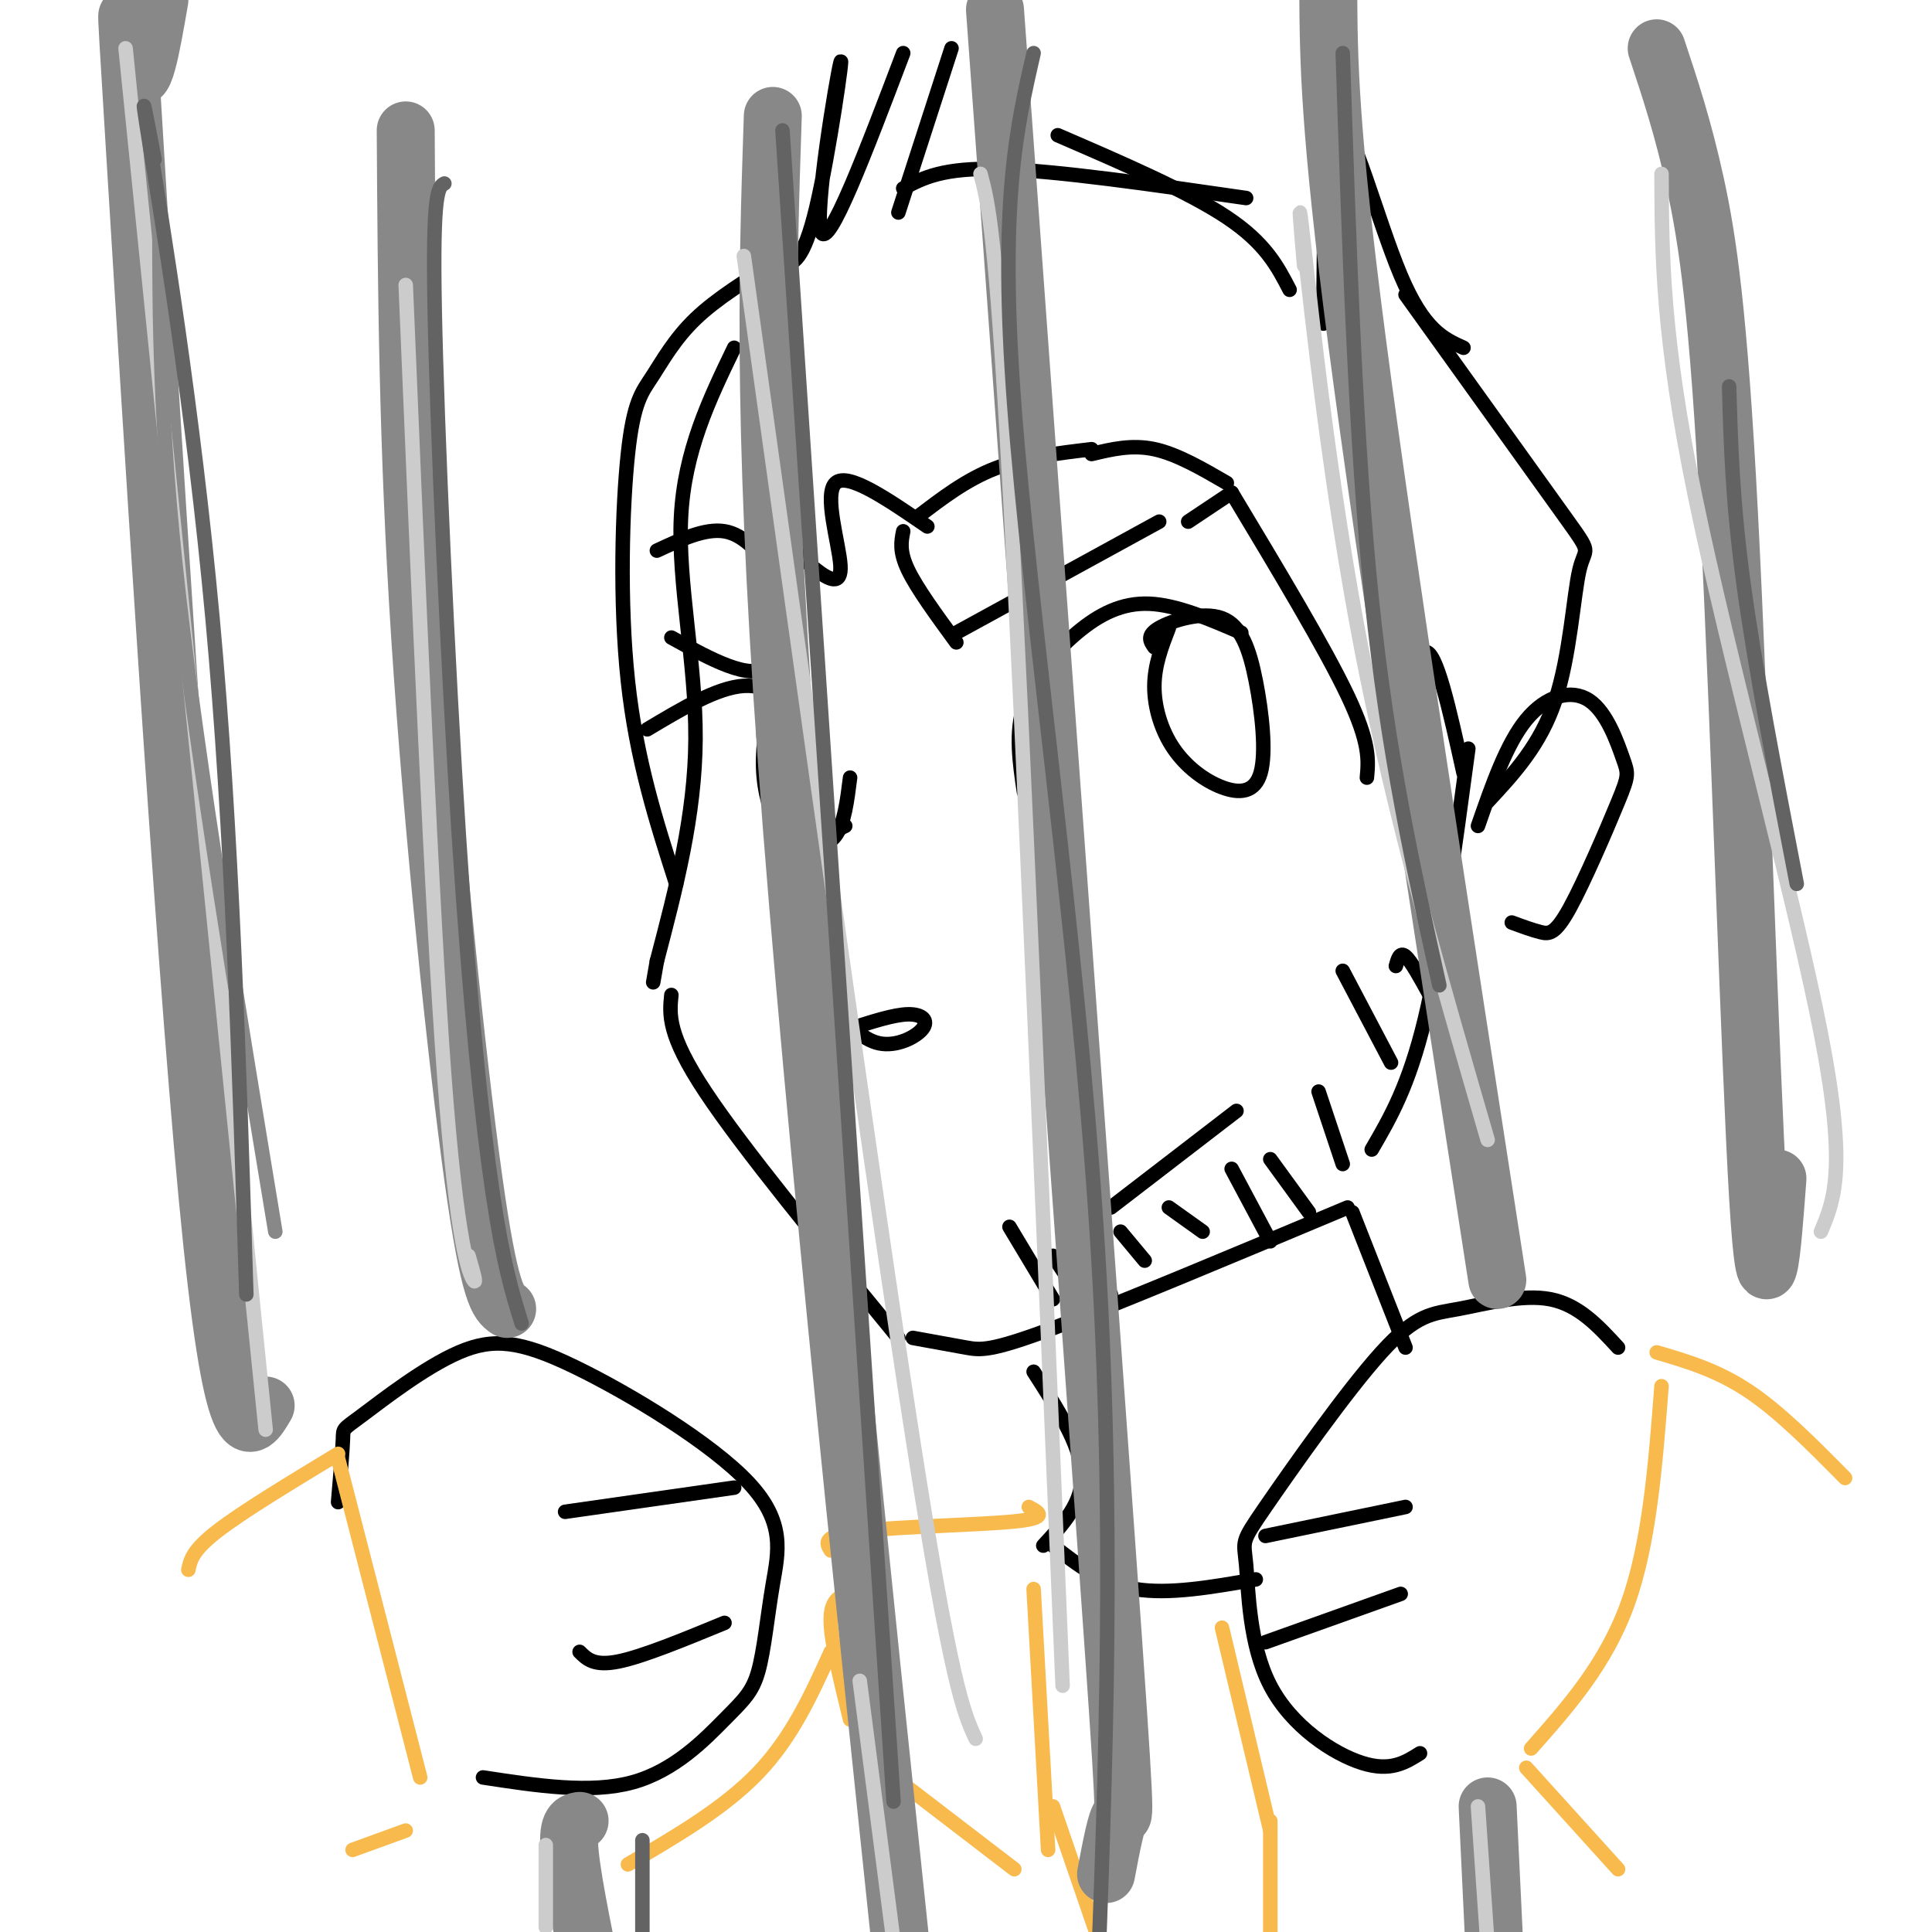 <svg viewBox='0 0 400 400' version='1.1' xmlns='http://www.w3.org/2000/svg' xmlns:xlink='http://www.w3.org/1999/xlink'><g fill='none' stroke='rgb(0,0,0)' stroke-width='3' stroke-linecap='round' stroke-linejoin='round'><path d='M152,72c-5.156,10.689 -10.311,21.378 -11,35c-0.689,13.622 3.089,30.178 3,46c-0.089,15.822 -4.044,30.911 -8,46'/><path d='M136,199c-1.333,7.667 -0.667,3.833 0,0'/><path d='M139,206c-0.417,4.083 -0.833,8.167 7,20c7.833,11.833 23.917,31.417 40,51'/><path d='M189,277c4.000,0.733 8.000,1.467 11,2c3.000,0.533 5.000,0.867 18,-4c13.000,-4.867 37.000,-14.933 61,-25'/><path d='M284,238c3.833,-6.583 7.667,-13.167 11,-27c3.333,-13.833 6.167,-34.917 9,-56'/><path d='M134,151c7.250,-4.333 14.500,-8.667 20,-9c5.500,-0.333 9.250,3.333 13,7'/><path d='M160,142c-1.085,5.944 -2.169,11.888 -2,17c0.169,5.112 1.592,9.391 3,12c1.408,2.609 2.802,3.549 5,4c2.198,0.451 5.199,0.415 7,-2c1.801,-2.415 2.400,-7.207 3,-12'/><path d='M161,143c-1.548,0.476 -3.095,0.952 -3,7c0.095,6.048 1.833,17.667 3,23c1.167,5.333 1.762,4.381 4,3c2.238,-1.381 6.119,-3.190 10,-5'/><path d='M212,164c-0.911,-6.125 -1.821,-12.250 0,-18c1.821,-5.750 6.375,-11.125 11,-15c4.625,-3.875 9.321,-6.250 15,-6c5.679,0.250 12.339,3.125 19,6'/><path d='M242,130c-1.483,3.833 -2.965,7.666 -3,12c-0.035,4.334 1.378,9.168 4,13c2.622,3.832 6.452,6.660 10,8c3.548,1.340 6.813,1.190 8,-3c1.188,-4.190 0.298,-12.422 -1,-19c-1.298,-6.578 -3.003,-11.502 -7,-13c-3.997,-1.498 -10.285,0.429 -13,2c-2.715,1.571 -1.858,2.785 -1,4'/><path d='M198,133c-4.083,-5.583 -8.167,-11.167 -10,-15c-1.833,-3.833 -1.417,-5.917 -1,-8'/><path d='M190,107c5.000,-3.833 10.000,-7.667 16,-10c6.000,-2.333 13.000,-3.167 20,-4'/><path d='M198,131c0.000,0.000 42.000,-23.000 42,-23'/><path d='M226,94c4.167,-1.000 8.333,-2.000 13,-1c4.667,1.000 9.833,4.000 15,7'/><path d='M246,108c0.000,0.000 9.000,-6.000 9,-6'/><path d='M136,114c5.000,-2.333 10.000,-4.667 14,-4c4.000,0.667 7.000,4.333 10,8'/><path d='M161,114c0.833,10.500 1.667,21.000 -2,24c-3.667,3.000 -11.833,-1.500 -20,-6'/><path d='M172,208c3.190,3.613 6.381,7.226 10,8c3.619,0.774 7.667,-1.292 9,-3c1.333,-1.708 -0.048,-3.060 -3,-3c-2.952,0.060 -7.476,1.530 -12,3'/><path d='M230,250c0.000,0.000 26.000,-20.000 26,-20'/><path d='M209,254c0.000,0.000 9.000,15.000 9,15'/><path d='M218,260c0.000,0.000 6.000,9.000 6,9'/><path d='M224,256c0.000,0.000 6.000,12.000 6,12'/><path d='M232,255c0.000,0.000 5.000,6.000 5,6'/><path d='M242,250c0.000,0.000 7.000,5.000 7,5'/><path d='M255,242c0.000,0.000 8.000,15.000 8,15'/><path d='M263,240c0.000,0.000 8.000,11.000 8,11'/><path d='M273,226c0.000,0.000 5.000,15.000 5,15'/><path d='M278,201c0.000,0.000 10.000,19.000 10,19'/><path d='M289,200c0.417,-1.500 0.833,-3.000 2,-2c1.167,1.000 3.083,4.500 5,8'/><path d='M140,183c-4.120,-12.837 -8.239,-25.675 -10,-42c-1.761,-16.325 -1.163,-36.139 0,-47c1.163,-10.861 2.890,-12.770 5,-16c2.110,-3.230 4.603,-7.780 9,-12c4.397,-4.220 10.699,-8.110 17,-12'/><path d='M162,55c2.173,-0.417 4.345,-0.833 7,-12c2.655,-11.167 5.792,-33.083 5,-30c-0.792,3.083 -5.512,31.167 -4,35c1.512,3.833 9.256,-16.583 17,-37'/><path d='M197,10c0.000,0.000 -11.000,34.000 -11,34'/><path d='M187,39c4.083,-2.167 8.167,-4.333 20,-4c11.833,0.333 31.417,3.167 51,6'/><path d='M219,28c13.500,5.833 27.000,11.667 35,17c8.000,5.333 10.500,10.167 13,15'/><path d='M274,67c0.111,-20.956 0.222,-41.911 3,-42c2.778,-0.089 8.222,20.689 13,32c4.778,11.311 8.889,13.156 13,15'/><path d='M291,61c13.542,18.875 27.083,37.750 33,46c5.917,8.250 4.208,5.875 3,11c-1.208,5.125 -1.917,17.750 -5,27c-3.083,9.250 -8.542,15.125 -14,21'/><path d='M158,92c1.088,6.285 2.175,12.571 4,17c1.825,4.429 4.386,7.002 7,9c2.614,1.998 5.281,3.423 5,-1c-0.281,-4.423 -3.509,-14.692 -1,-17c2.509,-2.308 10.754,3.346 19,9'/><path d='M255,102c9.667,16.083 19.333,32.167 24,42c4.667,9.833 4.333,13.417 4,17'/><path d='M289,164c1.833,-14.167 3.667,-28.333 6,-29c2.333,-0.667 5.167,12.167 8,25'/><path d='M306,171c2.956,-8.510 5.912,-17.019 10,-22c4.088,-4.981 9.309,-6.433 13,-4c3.691,2.433 5.851,8.751 7,12c1.149,3.249 1.287,3.427 -1,9c-2.287,5.573 -7.000,16.539 -10,22c-3.000,5.461 -4.286,5.417 -6,5c-1.714,-0.417 -3.857,-1.209 -6,-2'/><path d='M175,210c0.000,0.000 -2.000,-9.000 -2,-9'/><path d='M70,311c0.457,-5.305 0.913,-10.609 1,-13c0.087,-2.391 -0.196,-1.868 4,-5c4.196,-3.132 12.872,-9.917 20,-13c7.128,-3.083 12.709,-2.463 24,3c11.291,5.463 28.292,15.768 36,24c7.708,8.232 6.123,14.391 5,21c-1.123,6.609 -1.786,13.668 -3,18c-1.214,4.332 -2.981,5.935 -7,10c-4.019,4.065 -10.291,10.590 -19,13c-8.709,2.410 -19.854,0.705 -31,-1'/><path d='M117,313c0.000,0.000 35.000,-5.000 35,-5'/><path d='M120,342c1.500,1.500 3.000,3.000 8,2c5.000,-1.000 13.500,-4.500 22,-8'/><path d='M294,363c-3.059,1.931 -6.118,3.862 -12,2c-5.882,-1.862 -14.588,-7.518 -19,-16c-4.412,-8.482 -4.531,-19.790 -5,-25c-0.469,-5.210 -1.289,-4.321 4,-12c5.289,-7.679 16.686,-23.924 24,-32c7.314,-8.076 10.546,-7.982 16,-9c5.454,-1.018 13.130,-3.148 19,-2c5.870,1.148 9.935,5.574 14,10'/><path d='M262,318c0.000,0.000 29.000,-6.000 29,-6'/><path d='M262,340c0.000,0.000 28.000,-10.000 28,-10'/><path d='M214,284c4.833,7.500 9.667,15.000 10,21c0.333,6.000 -3.833,10.500 -8,15'/><path d='M218,320c5.000,3.917 10.000,7.833 17,9c7.000,1.167 16.000,-0.417 25,-2'/><path d='M280,251c0.000,0.000 11.000,28.000 11,28'/></g>
<g fill='none' stroke='rgb(248,186,77)' stroke-width='3' stroke-linecap='round' stroke-linejoin='round'><path d='M213,312c2.156,1.133 4.311,2.267 -3,3c-7.311,0.733 -24.089,1.067 -32,2c-7.911,0.933 -6.956,2.467 -6,4'/><path d='M175,330c-1.583,0.833 -3.167,1.667 -3,6c0.167,4.333 2.083,12.167 4,20'/><path d='M180,364c0.000,0.000 30.000,23.000 30,23'/><path d='M214,329c0.000,0.000 3.000,54.000 3,54'/><path d='M253,337c0.000,0.000 10.000,42.000 10,42'/><path d='M218,374c0.000,0.000 11.000,32.000 11,32'/><path d='M263,377c0.000,0.000 0.000,26.000 0,26'/><path d='M172,342c-4.000,8.833 -8.000,17.667 -15,25c-7.000,7.333 -17.000,13.167 -27,19'/><path d='M344,287c-1.250,16.250 -2.500,32.500 -7,45c-4.500,12.500 -12.250,21.250 -20,30'/><path d='M343,280c6.250,1.833 12.500,3.667 19,8c6.500,4.333 13.250,11.167 20,18'/><path d='M316,366c0.000,0.000 19.000,21.000 19,21'/><path d='M70,302c0.000,0.000 17.000,66.000 17,66'/><path d='M70,301c-9.917,6.000 -19.833,12.000 -25,16c-5.167,4.000 -5.583,6.000 -6,8'/><path d='M84,379c0.000,0.000 -11.000,4.000 -11,4'/></g>
<g fill='none' stroke='rgb(136,136,136)' stroke-width='12' stroke-linecap='round' stroke-linejoin='round'><path d='M310,265c-11.583,-74.750 -23.167,-149.500 -29,-194c-5.833,-44.500 -5.917,-58.750 -6,-73'/><path d='M308,374c0.000,0.000 2.000,42.000 2,42'/><path d='M105,271c-1.800,-1.289 -3.600,-2.578 -7,-27c-3.400,-24.422 -8.400,-71.978 -11,-112c-2.600,-40.022 -2.800,-72.511 -3,-105'/><path d='M120,377c-1.333,0.250 -2.667,0.500 -2,7c0.667,6.500 3.333,19.250 6,32'/><path d='M160,24c-1.133,34.022 -2.267,68.044 4,148c6.267,79.956 19.933,205.844 25,255c5.067,49.156 1.533,21.578 -2,-6'/><path d='M206,2c9.311,127.778 18.622,255.556 23,317c4.378,61.444 3.822,56.556 3,57c-0.822,0.444 -1.911,6.222 -3,12'/><path d='M343,10c2.744,8.250 5.488,16.500 8,28c2.512,11.500 4.792,26.250 7,69c2.208,42.750 4.345,113.500 6,141c1.655,27.500 2.827,11.750 4,-4'/><path d='M33,0c-1.738,10.054 -3.476,20.107 -5,14c-1.524,-6.107 -2.833,-28.375 0,18c2.833,46.375 9.810,161.393 15,216c5.190,54.607 8.595,48.804 12,43'/></g>
<g fill='none' stroke='rgb(204,204,204)' stroke-width='3' stroke-linecap='round' stroke-linejoin='round'><path d='M26,10c0.000,0.000 29.000,286.000 29,286'/><path d='M84,59c2.689,64.467 5.378,128.933 8,164c2.622,35.067 5.178,40.733 6,42c0.822,1.267 -0.089,-1.867 -1,-5'/><path d='M154,53c13.500,96.917 27.000,193.833 35,245c8.000,51.167 10.500,56.583 13,62'/><path d='M203,36c1.583,5.917 3.167,11.833 6,64c2.833,52.167 6.917,150.583 11,249'/><path d='M270,55c-0.756,-8.778 -1.511,-17.556 0,-4c1.511,13.556 5.289,49.444 12,84c6.711,34.556 16.356,67.778 26,101'/><path d='M344,36c0.067,16.867 0.133,33.733 7,67c6.867,33.267 20.533,82.933 26,111c5.467,28.067 2.733,34.533 0,41'/><path d='M306,374c0.000,0.000 2.000,29.000 2,29'/><path d='M178,348c0.000,0.000 7.000,54.000 7,54'/><path d='M113,382c0.000,0.000 0.000,17.000 0,17'/></g>
<g fill='none' stroke='rgb(136,136,136)' stroke-width='3' stroke-linecap='round' stroke-linejoin='round'><path d='M33,44c0.000,21.917 0.000,43.833 4,79c4.000,35.167 12.000,83.583 20,132'/></g>
<g fill='none' stroke='rgb(99,99,100)' stroke-width='3' stroke-linecap='round' stroke-linejoin='round'><path d='M32,33c-1.711,-9.044 -3.422,-18.089 -1,-3c2.422,15.089 8.978,54.311 13,98c4.022,43.689 5.511,91.844 7,140'/><path d='M92,38c-1.238,0.702 -2.476,1.405 -2,26c0.476,24.595 2.667,73.083 5,109c2.333,35.917 4.810,59.262 7,74c2.190,14.738 4.095,20.869 6,27'/><path d='M133,381c0.000,0.000 0.000,21.000 0,21'/><path d='M162,27c0.000,0.000 23.000,346.000 23,346'/><path d='M214,11c-3.578,15.556 -7.156,31.111 -4,73c3.156,41.889 13.044,110.111 17,170c3.956,59.889 1.978,111.444 0,163'/><path d='M278,11c1.333,40.417 2.667,80.833 6,113c3.333,32.167 8.667,56.083 14,80'/><path d='M358,80c0.333,11.917 0.667,23.833 3,41c2.333,17.167 6.667,39.583 11,62'/></g>
</svg>